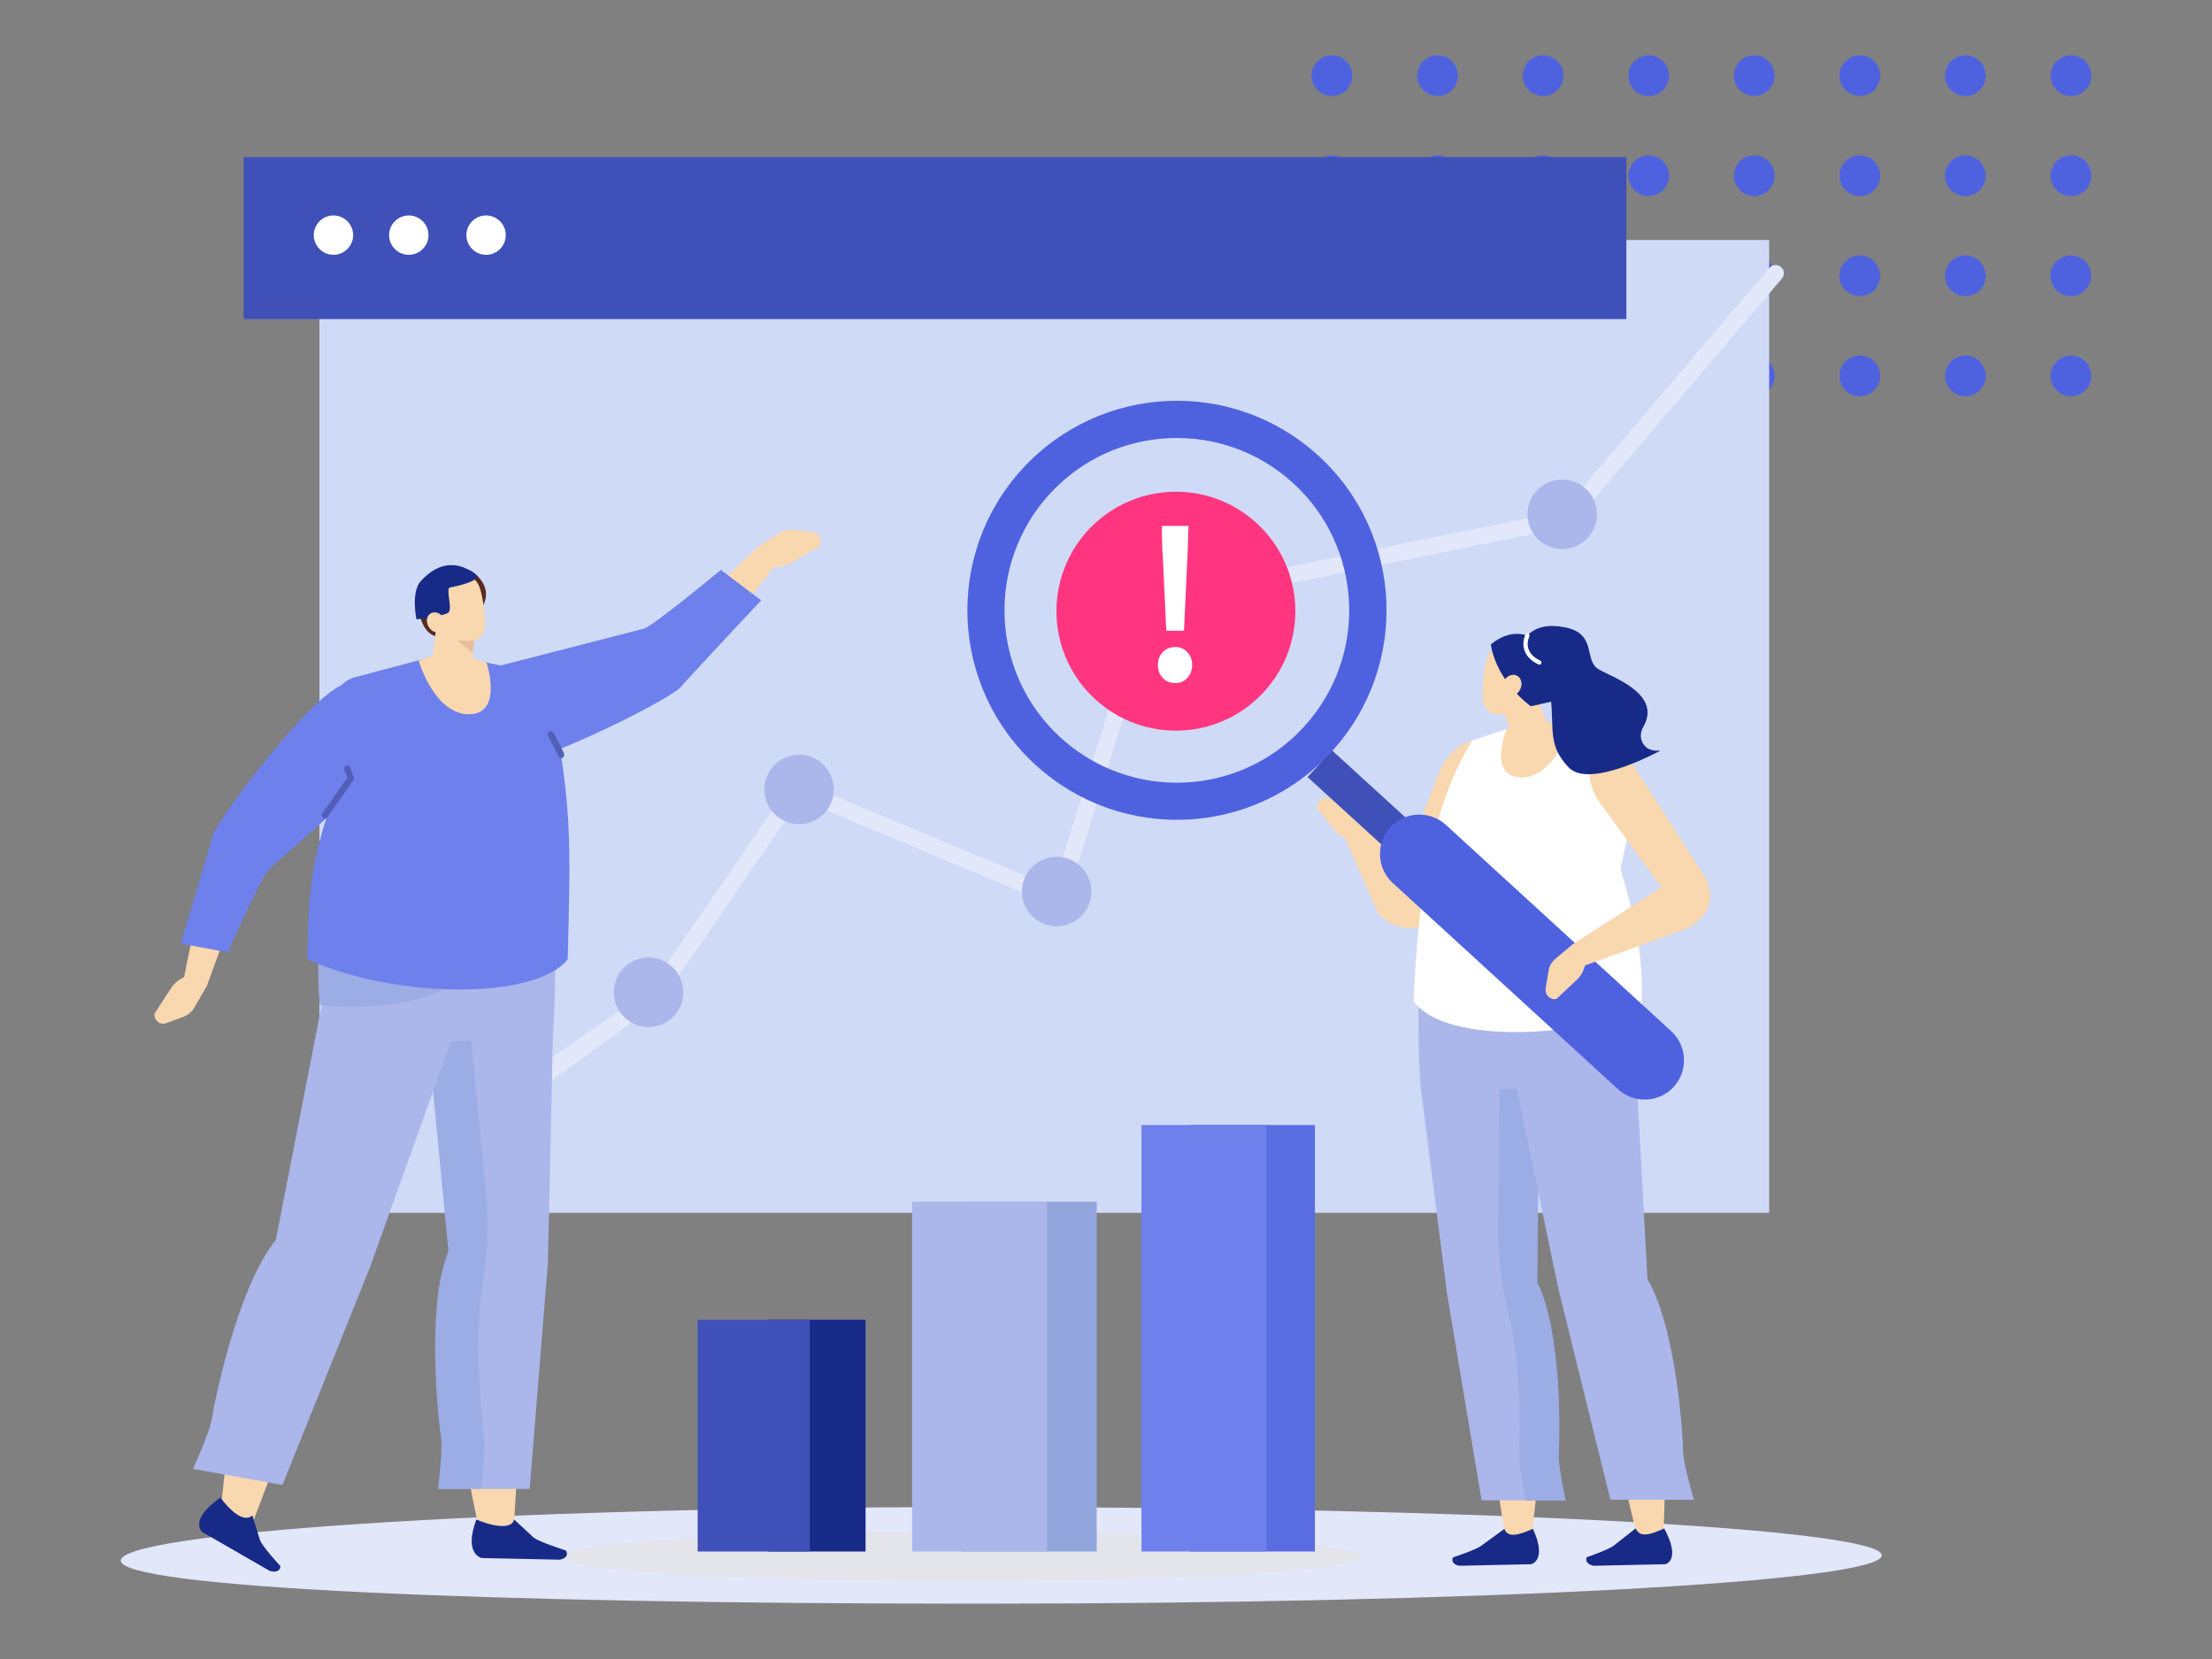 <?xml version="1.0" encoding="UTF-8"?><svg id="b" xmlns="http://www.w3.org/2000/svg" viewBox="0 0 200 150"><rect x="0" y="0" width="200" height="150" fill="#808080" stroke="none"/><g id="c"><g><g><g><circle cx="120.43" cy="6.84" r="1.84" fill="#4e62e0"/><circle cx="129.98" cy="6.84" r="1.84" fill="#4e62e0"/><circle cx="139.52" cy="6.84" r="1.84" fill="#4e62e0"/><circle cx="149.07" cy="6.84" r="1.84" fill="#4e62e0"/><circle cx="158.61" cy="6.84" r="1.84" fill="#4e62e0"/><circle cx="168.16" cy="6.84" r="1.84" fill="#4e62e0"/><circle cx="177.7" cy="6.84" r="1.84" fill="#4e62e0"/><circle cx="187.25" cy="6.84" r="1.84" fill="#4e62e0"/><circle cx="120.43" cy="15.89" r="1.84" transform="translate(77.3 129.45) rotate(-76.72)" fill="#4e62e0"/><circle cx="129.98" cy="15.89" r="1.84" fill="#4e62e0"/><circle cx="139.52" cy="15.89" r="1.84" transform="translate(92 148.03) rotate(-76.72)" fill="#4e62e0"/><circle cx="149.07" cy="15.89" r="1.84" fill="#4e62e0"/><circle cx="158.61" cy="15.89" r="1.84" transform="translate(106.71 166.61) rotate(-76.72)" fill="#4e62e0"/><circle cx="168.16" cy="15.89" r="1.84" fill="#4e62e0"/><circle cx="177.7" cy="15.89" r="1.84" transform="translate(121.41 185.19) rotate(-76.72)" fill="#4e62e0"/><circle cx="187.25" cy="15.89" r="1.84" fill="#4e62e0"/><circle cx="120.43" cy="24.94" r="1.84" fill="#4e62e0"/><circle cx="129.98" cy="24.94" r="1.84" transform="translate(75.84 145.71) rotate(-76.72)" fill="#4e62e0"/><circle cx="139.52" cy="24.94" r="1.84" fill="#4e62e0"/><circle cx="149.07" cy="24.94" r="1.84" transform="translate(90.54 164.29) rotate(-76.72)" fill="#4e62e0"/><circle cx="158.61" cy="24.94" r="1.84" fill="#4e62e0"/><circle cx="168.16" cy="24.94" r="1.84" transform="translate(105.25 182.87) rotate(-76.72)" fill="#4e62e0"/><circle cx="177.7" cy="24.94" r="1.84" fill="#4e62e0"/><circle cx="187.25" cy="24.94" r="1.84" transform="translate(119.95 201.45) rotate(-76.72)" fill="#4e62e0"/><circle cx="120.43" cy="33.99" r="1.84" fill="#4e62e0"/><circle cx="129.98" cy="33.99" r="1.84" fill="#4e62e0"/><circle cx="139.52" cy="33.99" r="1.84" fill="#4e62e0"/><circle cx="149.07" cy="33.99" r="1.84" fill="#4e62e0"/><circle cx="158.61" cy="33.99" r="1.84" fill="#4e62e0"/><circle cx="168.16" cy="33.99" r="1.84" fill="#4e62e0"/><circle cx="177.7" cy="33.99" r="1.84" fill="#4e62e0"/><circle cx="187.25" cy="33.99" r="1.84" fill="#4e62e0"/></g><g><path d="M170.14,140.63c0,2.41-36.6,4.37-81.74,4.37-45.14,0-77.48-1.48-77.48-3.9s32.34-4.84,77.48-4.84c45.14,0,81.74,1.96,81.74,4.37Z" fill="#e3e7fa"/><rect x="28.88" y="21.7" width="131.08" height="87.96" fill="#cfdaf7"/><rect x="22.03" y="14.21" width="125.02" height="14.64" fill="#3f50b8"/><path d="M31.93,21.26c0,.98-.8,1.78-1.78,1.78s-1.78-.8-1.78-1.78,.8-1.78,1.78-1.78,1.78,.8,1.78,1.78Z" fill="#fff"/><path d="M38.74,21.26c0,.98-.8,1.78-1.78,1.78s-1.78-.8-1.78-1.78,.8-1.78,1.78-1.78,1.78,.8,1.78,1.78Z" fill="#fff"/><path d="M45.73,21.26c0,.98-.8,1.78-1.78,1.78s-1.78-.8-1.78-1.78,.8-1.78,1.78-1.78,1.78,.8,1.78,1.78Z" fill="#fff"/><path d="M42.97,100.44l15.7-10.92,12.78-18.6c.2-.29,.57-.4,.9-.26l22.89,9.59,8.06-25.92c.08-.26,.3-.45,.56-.51l37.39-7.6,18.73-22c.27-.31,.73-.35,1.05-.08,.31,.27,.35,.73,.08,1.05l-18.9,22.2c-.11,.13-.25,.21-.42,.25l-37.21,7.56-8.17,26.28c-.06,.2-.21,.36-.39,.45-.19,.09-.41,.09-.6,.01l-23.09-9.67-12.52,18.21c-.05,.07-.11,.14-.19,.19l-15.68,11.28c-.13,.09-1.31-1.27-.97-1.5Z" fill="#e3e7fa"/><circle cx="141.25" cy="46.5" r="3.14" fill="#abb6eb"/><circle cx="95.54" cy="80.61" r="3.14" fill="#abb6eb"/><circle cx="72.25" cy="71.38" r="3.14" fill="#abb6eb"/><circle cx="58.64" cy="89.72" r="3.14" transform="translate(-42.15 126.18) rotate(-76.72)" fill="#abb6eb"/><circle cx="106.32" cy="55.26" r="10.8" fill="#ff367f"/><path d="M106.25,61.76c-.44,0-.82-.15-1.11-.46-.3-.31-.45-.69-.45-1.17s.15-.86,.45-1.17c.3-.31,.67-.46,1.11-.46s.81,.15,1.1,.46c.29,.31,.44,.69,.44,1.17s-.15,.86-.44,1.17c-.29,.31-.66,.46-1.1,.46Zm-1.15-11.83l-.06-2.38h2.42l-.08,2.38-.33,7.1h-1.6l-.33-7.1Z" fill="#fff"/><g><ellipse cx="86.78" cy="140.74" rx="36.2" ry="2.23" fill="#e3e5eb"/><g><rect x="69.45" y="119.33" width="8.81" height="20.95" fill="#172a88"/><rect x="86.97" y="108.65" width="12.19" height="31.63" fill="#92a6dd"/><rect x="107.6" y="101.72" width="11.29" height="38.56" fill="#5a6de0"/></g><g><rect x="63.08" y="119.33" width="10.14" height="20.95" fill="#3f50b8"/><rect x="82.47" y="108.65" width="12.19" height="31.63" fill="#abb6eb"/><rect x="103.21" y="101.72" width="11.29" height="38.56" fill="#6e80eb"/></g></g><g><path d="M129.45,83.57c-2.08,.63-3.43,.42-4.82-.93l-3.16-7.19,2.03-.97,5.42,6.42,.53,2.68Z" fill="#f9d7af" fill-rule="evenodd"/><path d="M123.89,74.87l-1.21-1.65c-.24-.33-.59-.56-.99-.66l-1.61-.38c-.56-.13-1.08,.34-1.01,.91h0l1.63,1.99c.36,.44,.91,.75,1.53,.86l1.04,.19,.62-1.27Z" fill="#f9d7af"/><path d="M127.97,80.83c-1.14,.19-1.52-1.71-1.05-2.77l3.15-8.11c.86-2.16,2.79-3.5,4.05-2.81h0c.5,.27,.57,1.15,.15,1.97l-4.83,13.28-1.47-1.57Z" fill="#f9d7af" fill-rule="evenodd"/><path d="M138.46,138.87s2.44-16.32-.71-22.78l1.72-22.14-10.32,.71,6.96,44.34,2.36-.13Z" fill="#f9d7af" fill-rule="evenodd"/><path d="M136.03,138.23l-2.05,1.49c-.4,.37-2.6,1.09-2.6,1.09h0c-.22,.46,.21,.7,.57,.76l6.48-.14s1.5-.31,.17-3.2c-1.18,.52-2.27,.89-2.58,0Z" fill="#172a88" fill-rule="evenodd"/><path d="M128.43,98.11l2.39,18.75,3.14,18.8h7.55s-.71-3.27-.62-4.31c.08-1.04,.36-10.88-1.94-15.4l.18-18.43-10.7,.59Z" fill="#abb6eb" fill-rule="evenodd"/><path d="M139,115.96l.18-18.43-3.59,.2-.13,13.5c-.02,2.52,.32,5.04,.94,7.53,1.23,4.91,1.03,11.76,.96,12.61-.08,1.04,.62,4.31,.62,4.31h3.58s-.71-3.27-.62-4.31c.08-1.04,.36-10.88-1.94-15.4Z" fill="#9cace5" fill-rule="evenodd"/><path d="M150.38,138.84s1.08-16.52-2.61-23.06l-.12-22.41-10.26,.72,10.64,44.88,2.35-.13Z" fill="#f9d7af" fill-rule="evenodd"/><path d="M147.89,138.19l-1.92,1.51c-.37,.37-2.51,1.1-2.51,1.1h0c-.18,.46,.27,.71,.64,.77l6.47-.14s1.47-.31-.1-3.24c-1.14,.53-2.2,.91-2.58,0Z" fill="#172a88" fill-rule="evenodd"/><path d="M136.96,97.59l3.95,18.98,4.7,19.03h7.55s-.98-3.31-.98-4.36c0-1.05-.55-11.01-3.22-15.59l-1.12-20.45-10.88,2.39Z" fill="#abb6eb" fill-rule="evenodd"/><path d="M143.92,82.97l-14.11,1.07c-2.29,.84-1.38,14.07-1.38,14.07l9.28,.43c4.31-.09,9.41,3.29,9.94-3.89,.61-8.21-3.73-11.69-3.73-11.69Z" fill="#abb6eb" fill-rule="evenodd"/><path d="M133.08,66.97l3.14-1.07,4.25-.29,5.4,1.88c1.82,.9,2.66,3.01,1.97,4.93l-1.32,6.18c1.4,4.66,2.13,7.93,1.88,12.73-7.66,2.84-18.18,2.7-20.59-.81,.41-9.6,1.55-17.37,5.28-23.55Z" fill="#fff" fill-rule="evenodd"/><path d="M136.22,65.9s-1.7,4.2,1.19,4.39c2.88,.18,4.46-4.18,4.46-4.18l-2.11-.94-3.54,.73Z" fill="#f9d7af"/><path d="M150.94,81.21l-6.23-8.55c-1.53-2.04-1.25-4.37,.59-4.89h0c.72-.21,1.71,.31,2.21,1.15l6.7,10.45-3.27,1.84Z" fill="#f9d7af" fill-rule="evenodd"/><g><rect x="122.67" y="66.85" width="3.27" height="13.47" transform="translate(-13.85 115.79) rotate(-47.61)" fill="#3f50b8"/><path d="M151.33,98.27h0c-1.32,1.44-3.58,1.54-5.03,.22l-20.38-18.66c-1.44-1.32-1.54-3.58-.22-5.03h0c1.32-1.44,3.58-1.54,5.03-.22l20.38,18.66c1.44,1.32,1.54,3.58,.22,5.03Z" fill="#4e62e0"/><path d="M92.44,42.39c-7.07,7.72-6.54,19.7,1.18,26.76,7.72,7.07,19.7,6.54,26.77-1.18,7.07-7.72,6.54-19.7-1.18-26.76-7.72-7.07-19.7-6.54-26.77,1.18Zm25.46,23.32c-5.81,6.35-15.67,6.78-22.02,.97-6.35-5.81-6.78-15.67-.97-22.02,5.81-6.35,15.67-6.78,22.02-.97,6.35,5.81,6.78,15.67,.97,22.02Z" fill="#4e62e0"/></g><path d="M154.22,79.37c.84,1.8,.41,3.31-1.55,4.52l-10.57,3.84,.08-2.34,8.11-5.21,3.93-.81Z" fill="#f9d7af" fill-rule="evenodd"/><path d="M142.18,85.39l-1.57,1.32c-.31,.26-.52,.63-.59,1.03l-.27,1.64c-.09,.57,.41,1.06,.98,.94h0l1.88-1.77c.41-.39,.68-.96,.76-1.59l.12-1.05-1.31-.53Z" fill="#f9d7af"/><g><path d="M135.78,63.33s.65,2.23,1.2,4.08c.14,.49,.54,.87,1.03,.98,.49,.12,1.01-.05,1.35-.43,.11-.12,.22-.24,.32-.36,.47-.52,.6-1.27,.33-1.92-.68-1.67-1.93-4.7-1.93-4.7l-2.31,2.35h0Z" fill="#f9d7af" fill-rule="evenodd"/><polygon points="136.03 64.58 136.53 65.89 137.45 64.36 136.03 64.58" fill="#f9d7af" fill-rule="evenodd"/><path d="M139.17,60.31c.12-.67-.33-1.31-.99-1.43-.71-.13-1.6-.28-2.31-.41-.66-.12-1.19,.36-1.41,1-.26,.76-.42,2.41-.39,3.61,.01,.68,.42,1.38,1.09,1.5,.71,.13,2.95-.18,3.38-1.42,.33-.95,.47-1.86,.64-2.85h0Z" fill="#f9d7af" fill-rule="evenodd"/><path d="M141.54,63.14s-.55-3.45-1.55-4.45c-1.34-1.34-3.16-2.09-5.19-.43,0,0,.28,3.05,3.61,5.6l3.12-.71Z" fill="#172a88" fill-rule="evenodd"/><path d="M137.41,62.41c-.28,.49-.82,.69-1.22,.46-.4-.23-.5-.81-.22-1.3,.28-.49,.82-.69,1.22-.46,.4,.23,.5,.81,.22,1.3Z" fill="#f9d7af" fill-rule="evenodd"/><path d="M148.42,66.92c-.13-.4-.05-.83,.16-1.2,1.7-2.97-2.71-4.44-4.03-5.2-1.38-.79-.13-3.18-2.96-3.78-2.82-.61-3.55,.92-3.68,.89-.2-.04,.63,2.6,.63,2.6,0,0,1.41,.29,1.69,3.01,.28,2.72-.28,4.22,1.63,6.17,1.92,1.95,8.28-1.55,8.28-1.55-1.11,.11-1.55-.42-1.72-.93Z" fill="#172a88" fill-rule="evenodd"/><path d="M139.17,60.09s-.06,0-.08-.02c-.66-.32-1.08-.75-1.26-1.28-.25-.74,.08-1.39,.1-1.41,.05-.09,.17-.13,.26-.08,.09,.05,.13,.17,.08,.26h0s-.27,.54-.07,1.12c.14,.43,.5,.78,1.06,1.05,.1,.05,.14,.16,.09,.26-.03,.07-.1,.11-.17,.11Z" fill="#fff"/></g></g><g><g><path d="M23.54,75.38c-1.9-.54-3.8,.19-4.75,2.48l-2.43,11.87,2.32-.53,3.13-8.56,1.73-5.26Z" fill="#f9d7af" fill-rule="evenodd"/><path d="M18.67,89.2l-1.1,1.9c-.22,.38-.56,.67-.95,.82l-1.59,.59c-.55,.21-1.1-.23-1.07-.85h0l1.51-2.32c.33-.51,.86-.9,1.48-1.1l1.03-.33,.7,1.28Z" fill="#f9d7af"/><path d="M31.44,61.77c-2.91,.37-11.86,12.46-12.2,13.75-.38,1.45-2.89,9.79-2.89,9.79l4.24,.8s3.07-6.9,3.66-7.42c.59-.52,8.75-7.84,8.75-7.84l-1.56-9.08Z" fill="#6e80eb" fill-rule="evenodd"/></g><path d="M57.35,60.31c1.54,1.41,3.69,1.61,5.66-.11l7.89-10.1-2.44-.59-6.99,6.64-4.11,4.16Z" fill="#f9d7af" fill-rule="evenodd"/><path d="M68.46,49.51l1.94-1.28c.39-.26,.84-.37,1.28-.33l1.79,.19c.62,.06,.94,.74,.61,1.31h0l-2.52,1.48c-.56,.33-1.24,.45-1.92,.35l-1.13-.17-.06-1.54Z" fill="#f9d7af"/><path d="M43.46,69.47c2.93,1.02,17.1-6.22,18.02-7.28,1.04-1.19,7.34-7.91,7.34-7.91l-3.64-2.75s-6.15,5.09-6.96,5.31c-.8,.22-12.96,3.33-12.96,3.33l-1.8,9.31Z" fill="#6e80eb" fill-rule="evenodd"/><path d="M43.46,55.1s1.38-1.63-.52-3.23c-1.9-1.6-2.01,2.36-1.95,2.41,.06,.05,2.48,.81,2.48,.81Z" fill="#572a22" fill-rule="evenodd"/><path d="M37.95,55.58s.34,2.02,1.87,2c1.53-.02,1.35-4.43,1.35-4.43l-3.22,2.43Z" fill="#572a22" fill-rule="evenodd"/><path d="M42.8,56.38s-.05,2.21-.08,4.04c0,.49-.32,.93-.8,1.15-.48,.22-1.07,.19-1.53-.07-.15-.09-.3-.17-.44-.25-.64-.37-.98-1.03-.89-1.69,.24-1.7,.66-4.79,.66-4.79l3.08,1.62h0Z" fill="#f9d7af" fill-rule="evenodd"/><polygon points="42.91 57.79 42.74 59.03 41.37 57.92 42.91 57.79" fill="#e5be9e" fill-rule="evenodd"/><path d="M38.9,54.04c-.14-.63,.25-1.26,.87-1.4,.67-.15,1.51-.35,2.17-.5,.62-.14,1.15,.28,1.39,.88,.28,.71,.52,2.26,.55,3.41,.02,.65-.33,1.33-.96,1.47-.67,.15-2.81-.02-3.27-1.18-.36-.88-.54-1.74-.75-2.67h0Z" fill="#f9d7af" fill-rule="evenodd"/><path d="M37.65,55.99s-.51-2.45,.39-3.44c1.21-1.34,2.9-2.14,4.9-.67,0,0,1.09,.57-2.26,1.24-.43,.09,.33,2.1-.2,2.31-.72,.29-1.64,.5-2.83,.56h0Z" fill="#172a88" fill-rule="evenodd"/><path d="M38.78,56.71c.29,.45,.81,.61,1.18,.38s.43-.79,.14-1.24c-.29-.45-.81-.61-1.18-.38-.37,.24-.43,.79-.14,1.24Z" fill="#f9d7af" fill-rule="evenodd"/><path d="M43.29,138.09s-4.19-17.76-1.36-24.79l-3.95-24.1,11.3,.77-2.83,48.28-3.15-.17Z" fill="#f9d7af" fill-rule="evenodd"/><path d="M46.49,137.39l1.75,1.62c.47,.4,2.93,1.18,2.93,1.18h0c.28,.5-.16,.76-.55,.83l-7.07-.15s-1.66-.34-.48-3.48c1.33,.57,3.17,.97,3.42,0Z" fill="#172a88" fill-rule="evenodd"/><path d="M49.99,93.75l-.45,20.41-1.65,20.46h-8.22s.46-3.56,.27-4.69c-.19-1.13-1.41-11.83,.67-16.76l-1.93-20.06,11.3,.64Z" fill="#abb6eb" fill-rule="evenodd"/><path d="M40.55,113.17l-1.93-20.06,3.92,.21,1.41,14.69c.26,2.74,.13,5.49-.32,8.19-.87,5.34-.01,12.79,.14,13.72,.19,1.13-.27,4.69-.27,4.69h-3.9s.46-3.56,.27-4.69c-.19-1.13-1.41-11.83,.67-16.76Z" fill="#9cace5" fill-rule="evenodd"/><path d="M19.95,136.84s1.31-18.03,6.25-24.37l3.49-24.15,10.88,2.74-17.67,46.47-2.94-.7Z" fill="#f9d7af" fill-rule="evenodd"/><path d="M22.82,137.03l.68,2.2c.17,.56,1.86,2.38,1.86,2.38h0c-.05,.55-.6,.55-.98,.42l-6.11-3.52s-1.25-1.08,1.66-3.1c.83,1.11,2.07,2.31,2.88,1.62Z" fill="#172a88" fill-rule="evenodd"/><path d="M41.18,93.03l-7.75,21.61-7.89,19.62-8.09-1.45s1.54-3.38,1.7-4.51,2.23-11.77,5.79-16.19l4.26-21.84,11.98,2.76Z" fill="#abb6eb" fill-rule="evenodd"/><path d="M33.14,77.26l15.35,1.17c2.5,.92,1.5,15.31,1.5,15.31l-10.09,.47c-4.69-.1-10.24,3.58-10.82-4.23-.67-8.93,4.06-12.72,4.06-12.72Z" fill="#abb6eb" fill-rule="evenodd"/><path d="M28.93,90.91s10.19,1.1,13.5-3.38l-13.65-1.17s-.05,3.41,.16,4.55Z" fill="#9cace5" fill-rule="evenodd"/><path d="M49.28,61.03l-5.29-1.13-4.59-.61-7.55,2.01c-2.04,.85-1.55,2.74-.92,4.87l-1,6.64c-1.85,4.96-2.07,8.71-2.14,13.93,8.11,3.62,20.67,3.65,23.54,0,.23-10.46,.56-14.28-2.03-25.71Z" fill="#6e80eb" fill-rule="evenodd"/><path d="M43.99,59.9s1.55,4.68-1.59,4.68c-3.15,0-4.55-4.85-4.55-4.85l2.35-.87,3.8,1.04Z" fill="#f9d7af"/><path d="M29.37,73.99c-.06,0-.11-.02-.16-.05-.13-.09-.16-.27-.07-.4l2.26-3.22-.27-.74c-.05-.15,.02-.31,.17-.36,.15-.05,.31,.02,.36,.17l.32,.88c.03,.09,.02,.18-.03,.26l-2.34,3.35c-.06,.08-.14,.12-.23,.12Z" fill="#515fb8"/><path d="M50.73,68.55c-.13,0-.25-.1-.28-.23-.04-.16-.5-1.05-.91-1.79-.08-.14-.03-.31,.11-.39,.14-.08,.31-.03,.39,.11,.28,.5,.92,1.7,.97,1.96,.03,.15-.08,.3-.23,.33-.02,0-.03,0-.05,0Z" fill="#515fb8"/></g></g></g><rect width="200" height="150" fill="none"/></g></g></svg>